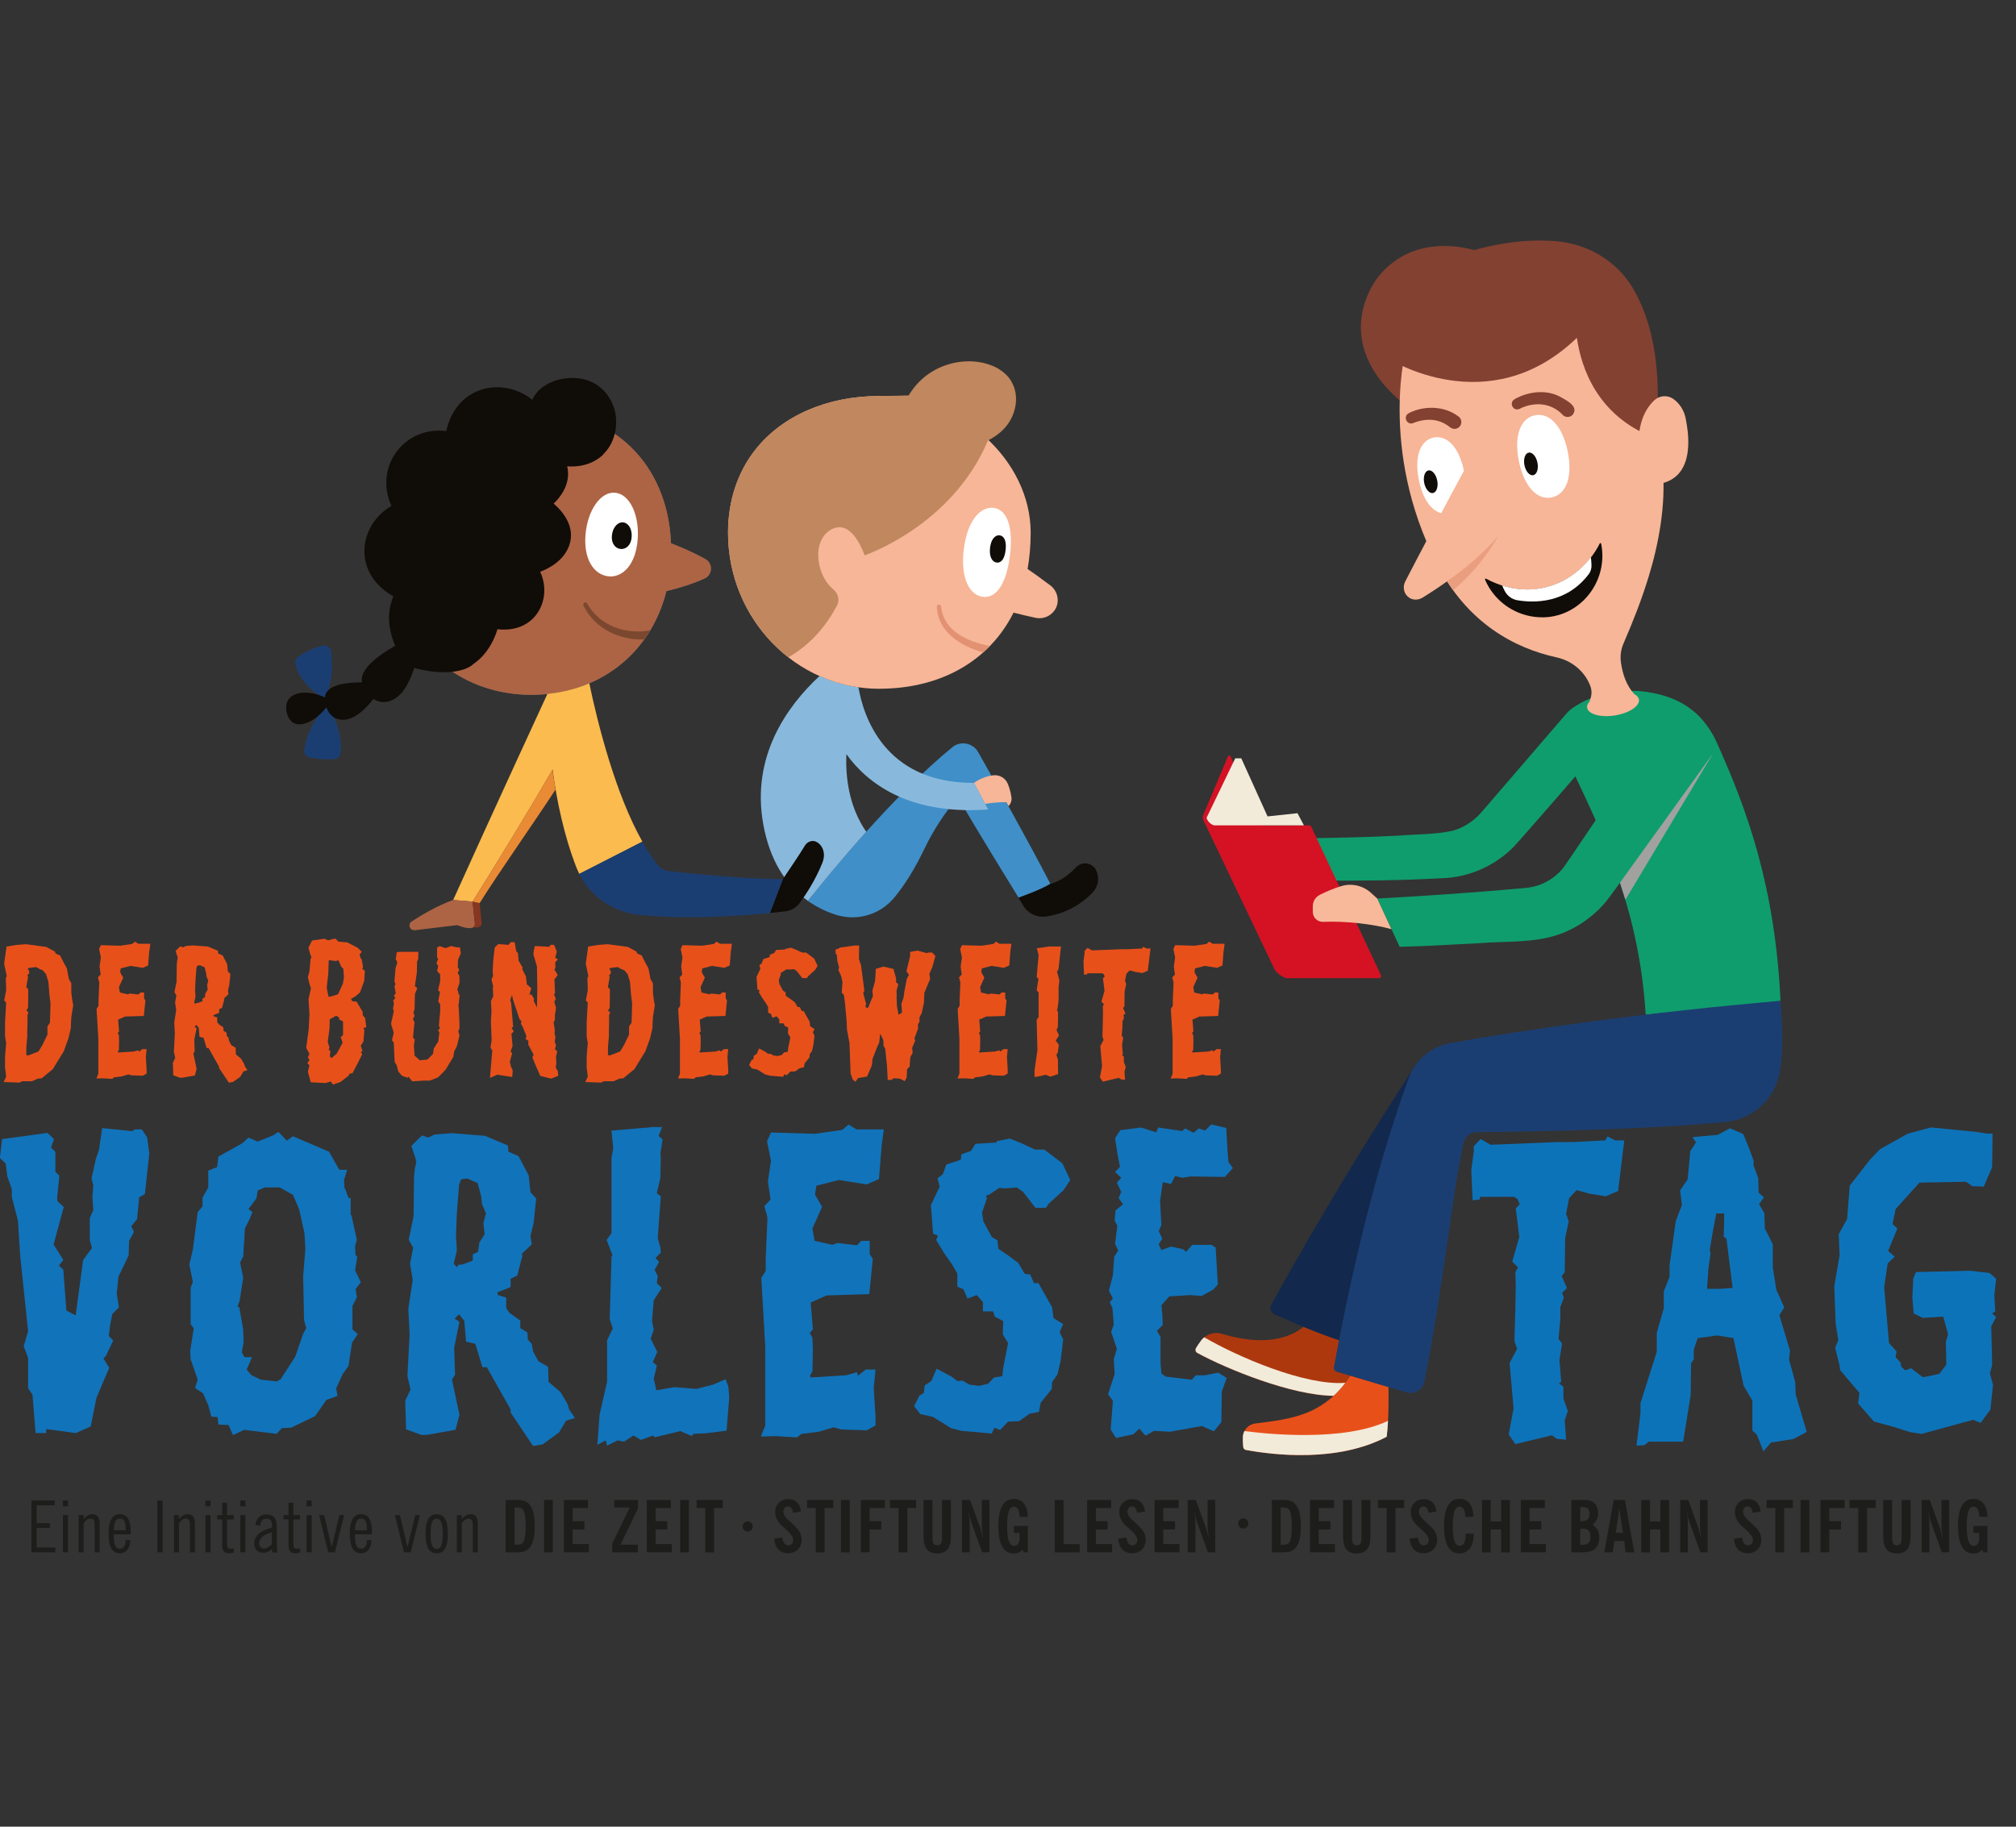 <?xml version="1.0" encoding="UTF-8"?>
<svg xmlns="http://www.w3.org/2000/svg" viewBox="0 0 320 290">
  <rect x="0" y="0" width="320" height="290" fill="#333333" stroke="none"/>
  <defs>
    <style>.cls-1{fill:#f7b697;}.cls-2{fill:#f7b99a;}.cls-3{fill:#f2ebda;}.cls-4{fill:#6a6a6a;}.cls-5{fill:#fbbb4e;}.cls-6{fill:#e98a35;}.cls-7{fill:#ea9e80;}.cls-8{fill:#fff;}.cls-9{fill:#e8501a;}.cls-10{fill:#863621;}.cls-11{fill:#ad6444;}.cls-12{fill:#c1875e;}.cls-13{fill:#d41224;}.cls-14{fill:#ae380e;}.cls-15{fill:#e29273;}.cls-16{fill:#12284d;}.cls-17{fill:#1173ba;}.cls-18{fill:#0f9d6d;}.cls-19{fill:#408fc8;}.cls-20{fill:#0d73b9;}.cls-21{fill:#100c08;}.cls-22{fill:#1d1d1b;}.cls-23{fill:#1b3e72;}.cls-24{fill:#88b9dd;}.cls-25{fill:#834132;}.cls-26{fill:#7b482f;}.cls-27{fill:#a1a1a0;mix-blend-mode:multiply;}.cls-28{isolation:isolate;}</style>
  </defs>
  <g class="cls-28">
    <g id="Ebene_1">
      <g>
        <g>
          <path class="cls-17" d="M23.01,189.57l-.91,.49-.35,3.5-.91,1.12,.42,.91-.77,1.4-.07,2.31-1.61,3.36-.28,2.73,.35,2.17-1.05,1.05-.35,1.75-.21,1.75,.7,.7-1.12,2.38-.42,.49,.91,1.47-2.03,4.76-.91,4.55-2.38,1.05-4.62-.63-.07,.07v.56h-1.68l-.49-6.08-.7-1.05v-4.83l-.7-1.82,.7-2.38-1.26-12.03-.35-5.53-.98-3.78v-1.26l-.7-1.96-.28-2.1-.91-.84,.35-3.01,7.2-.98,1.05,.98-.49,1.33,.7,.7v3.15l.63,.63-.35,3.57,.07,.49,.98,.91-1.61,5.95,1.54,2.45-.7,.91,.7,.63,.49,6.5,1.47,.77,1.19-8.81,1.4-1.89-.35-1.26v-3.5l.56-1.26-.14-2.1,.14-1.82-.28-1.12,.7-3.15,.49-1.4,.49-3.43,4.83,.49,.28-.28h1.19l.84,1.26,.35,2.52-.7,6.5Z"></path>
          <path class="cls-17" d="M56.44,204.67l.21,1.26-.7,1.4v3.71l.84,.77-.91,1.33-.56,3.71-.91,1.26-1.05,2.31,.21,1.19-1.75,.63-1.82,2.59-3.78,1.82-1.47,.07-.84,.91-5.18-.63-1.75,.84-.7-1.61-1.61-.07-.14-1.19-.98-.07-.49-1.82-.84-1.89-1.26-.84,.42-1.33-1.12-3.22-.07-1.33,.56-3.57-.49-.7v-5.73l.35-.98-.56-2.73,.56-2.38,.77-5.95,.77-.91v-1.4l.91-1.61v-2.66l1.4-.56,.21-1.68,3.78-2.1,.98-.91,1.47,.63,2.45-.98,.84-.56,1.33,1.4,.98-.7,5.73,2.45,1.54,2.73,.14,.14h1.19l-.49,1.61,.07,1.33,.14,.14,.49,1.4h.35v2.66l.14,.14,.84,3.85-.28,.98,.07,1.47,.28,.21-.35,2.17,.91,1.89-.84,1.12Zm-8.18,4.9l-.14-6.99,.35-4.27-.14-2.52-.84-3.78-.98-2.31-2.1-1.19h-2.38l-1.12,.49-.21,1.26-1.26,1.68,.63,.49-.42,1.05-.77,1.54-.28,4.48-.49,.91,.49,2.45-.56,3.64-.35,.98h.28l.63,3.57,.07,2.03-.21,1.19-.07,.42,.42,.77h1.19l-.84,1.96,.77,.91,1.47,.7,2.52,.28,.63-.35,2.31-3.57,1.26-3.64,.49-.91-.35-1.26Z"></path>
          <path class="cls-17" d="M89.87,225.51l-1.12,1.89-2.59,1.89-1.54,.28-3.57-5.32v-.49l-3.78-6.71h-.7l-1.12-3.71-1.47-.35-.28-3.29-.84-1.05-.7,.7,.77,.49-.84,4.13,.14,4.27-.49,.77,1.19,5.6-.63,2.38-4.34,.77-.98,.07-2.52-.91-.14-4.55,.84-1.75-.49-2.17,.35-6.57-.21-4.06,.7-4.62-.42-2.59,.49-2.52-.7-1.26,.77-3.78,.07-6.22,.14-1.4,.21-.84-.07-.56-.7-2.1,1.68-1.68,.98,.35,1.05-.49,2.66-.21,5.32,.42,3.64,1.54,.07,.98,1.61,.7,1.61,3.08,.28,2.66,.91,.98-.42,3.99-.49,1.96,.21,1.33-1.54,1.47-.07,.14,.14,.14-.84,3.22-1.05,.49v1.33l-2.1,.84,.07,.42,1.33,.42v1.68l.56,.77,1.68,1.19v1.19l1.12,.7,.07,1.12,.63,.7,.21,1.19,.84,1.54,1.54,.91,.07,2.38,1.89,1.61,1.12,1.89,.28,.91,.91,1.33-1.4,.42Zm-13.36-34.34l-.14-1.26-.56-2.1-1.61-.7-.84,.07-.21,.14-.28,.77-.35,4.48-.14,3.57,.14,2.38-.49,2.1,.49,.56,.28-.42h.56l1.68-.63v-.98l.84-.42,.21-1.47,.84-1.33-.21-1.75,.42-1.54-.63-1.47Z"></path>
          <path class="cls-17" d="M115.61,220.06l.14,1.82-.42,5.25-3.36,.42-1.89,.07-.28,.35-1.82-.77-4.06,.98-.28-.28-1.89,.7-1.19-.7-1.54,.98-.98-.21-1.68,.84-.21-.84-1.33,.7,.35-4.76,1.19-5.25v-6.57l.91-1.89-.49-1.47,.28-9.86,.14-.35-.91-2.38,.77-1.05v-11.96l.28-1.54-.28-2.8,6.57-.56h1.47l-.56,1.4,.63,.56-.35,2.24,.07,.56-.07,3.29-.56,2.45,.63,.49-.49,6.64,.42,1.47,.07,.84-.84,.84,.56,.63-.7,1.26,.49,.98-.14,1.12,.77,.77-1.26,1.96-.28,3.29,.28,1.4-.49,1.4,1.05,2.1-.7,1.61,.63,.56-.49,2.1,.42,1.82,2.87-.49,3.5,.28,2.66-.7,1.96-.84,.42,1.12Z"></path>
          <path class="cls-17" d="M139.94,181.87l-.42,5.32-1.96,.84-4.41-.7-3.57,.91-.21,1.4,1.12,1.96-1.54,3.43,.35,1.96,2.8,.63,.84-.28,3.08,.35,.7-.7h1.33v2.1l.49,.77-.56,5.59-6.78,.21-2.52,1.12,.35,4.27-.49,.56,.42,.77,.07,1.96-.07,3.36-.42,.77,.21,.21,5.6-.35,1.68-.49,.14,.56,1.26-.98h1.54l-.28,2.94,.28,4.48v1.47l-1.4,.77-4.06-.14-1.19-.35-2.31,.7-2.8,.35-.7,.56-3.36-.21-2.38,.07,.7-1.75v-12.52l-.63-10.91,.7-1.12v-1.96l.28-6.5-.49-1.82,.98-1.05-.42-2.87,.49-3.29-.63-3.08,.63-1.4,6.99,.21,4.34-.63,.98-.84,1.26,.77h4.34l-.35,2.59Z"></path>
          <path class="cls-17" d="M168.83,188.94l-2.38,2.17-.42,.63h-1.68l-1.96-2.52-.98-.7-1.82,.14-.98-.07-1.68,1.12-.42,.07,.14,.49-.77,2.24,.21,1.4,1.33,2.45,.91,.56,.14,1.33,1.54,1.05,1.61,1.19,1.05,1.75,.84,.07,.63,1.4h.7l2.17,3.85,.21,1.68,1.54,.98-.56,1.26,.56,1.19-.42,3.43-.49,2.1-.84,1.19-.07,1.12-.77,.98-.98,1.19-.28,1.47-1.47,.28-1.68,1.19-1.75,.07-1.26,1.33-.91-.35-.42,.91-4.76-.42-1.68-.42-2.94-1.82-1.96-.42-.98-1.26,.84-1.68,.7-.42,.14-1.19,1.05-.7,.84-1.96,2.38,1.26,.91,.7,.84-.07,1.05,.63,1.54,.21,1.47-.35,.91-.98,1.33-.21,.14-1.33,.77-3.92-.84-1.4,.07-2.1-1.33-.7-.28-.84h-1.61v-1.47l-.98-1.12-1.47,.56-.63-1.47-.98-.42v-2.1l-.91-1.54-1.19-1.68-1.26-2.1,.28-.7-.77-.28-.35-4.55,1.4-2.94-.35-1.33,.84-.63,.56-1.54,2.31-.77,.07-.84,1.54-.56,.7-1.12,3.36-.21v-.21l2.1-.42,1.89,.77,2.1,.98h1.47l2.87,2.17,1.26,2.66-1.05,1.61Z"></path>
          <path class="cls-17" d="M194.42,186.84l-5.45-.07-1.26,.21-1.19-.28-.63,1.26-1.33-.28-.42,3.01,.21,3.78-.42,.98,.56,1.19-.56,.91,.42,.91,1.54-.56,1.89,.42,.49,.42,.98-1.12h3.01l.7,.42,.35,5.88-.77,.84-1.82,.98-1.82-.14-3.29,.21-1.26,1.4,.14,1.4,.07,1.75-.91,.91,.56,.98v4.13l.14,1.68,.7,.49,4.13,.49,.63-.7h1.4l2.17-.42,1.33,.84-.77,2.17-.07,4.83-1.19,1.47-1.89-.84-5.11,.91-2.52-.14-1.33,.77-.98-1.12-.98,.91-2.73,.56-.84-1.33,.35-4.55-.77-1.05,1.05-3.22-.14-2.38,.49-1.61-.91-2.73,.42-1.12-.21-2.59-.42-.98,.49-.56-.63-1.26,.63-2.45,.21-2.94,.63-.98-.49-1.05,.35-2.87-.42-.84,.14-1.61,1.19-.98-.7-.98,.42-.98-.7-1.47,.7-.77-.98-.91,.77-.84-.42-2.17-.35-2.38,.84-1.26,3.29-.42,2.38,.77,.35-.77,3.78,.56,.49-.42,1.33,.7,.84-.7,.98,.35,.98-.98,2.38,.56,.21,3.71,.14,1.68,.7,.98-1.26,1.4Z"></path>
        </g>
        <g>
          <path class="cls-20" d="M256.84,189.08l-1.96,.84-2.59-.42-2.03-.56-1.19,1.26-.49,2.52,.42,1.19-.56,2.66-.07,5.39-.49,.63,.84,1.89-.77,.77,.28,.77-.56,1.47v1.82l-.28,3.29,.07,.07,.49,.63-.42,2.59,.28,3.5-.35,.21,.7,.56v1.89l.7,1.96-.49,1.47,.21,3.08-1.47-.14-.77-.56-5.81,1.4-1.05-1.54,.77-4.13-.63-7.2,1.19-2.24-.42-1.26,.14-4.97,.07-3.85-.07-2.1,.42-.77-.91-.91,1.12-3.92-.56-4.55,.63-.63-.35-.84-.56-.35h-5.38l-.07,.42-1.12,.14-.21-4.83,.42-3.08-.07-.63,1.12-1.19,1.61,.91,10.28-.42h2.59l5.32-.28,.35-.63,1.19,.63h1.47l-.98,8.04Z"></path>
          <path class="cls-20" d="M284.67,228.45l-3.57,.56-1.19,1.4-1.05-2.66-.7-.63v-4.76l-1.4-2.38-1.61-7.55-2.59-.42-3.08,.42-.63,1.82v1.54l-.42,.63-.07,5.04-1.19,7.41h-5.45l-.7,.56-1.26,.07,.63-5.11v-1.61l2.59-8.18v-3.01l1.12-3.92v-2.66l.91-2.31v-1.82l.98-6.99,.98-2.59-.28-2.31,1.19-1.75,.42-4.48,.91-1.4-.56-.84,3.99-.35,1.96-1.05,2.1,.91,.98,2.38,.7,1.96-.07,.56,.77,2.1,.07,2.31,.84,.77-.77,1.05,.84,1.47,.07,2.38,1.26,2.52v3.64l.56,3.57,1.26,2.8-.77,1.26,1.68,5.59-.14,1.47,.98,3.57,.07,1.96,1.75,5.94-2.1,1.12Zm-10.63-31.82l-.42-.28,.07-3.71h-1.26l-.49,2.52-.56,3.29,.14,.49-.35,2.52-.21,3.15h2.17l1.89-.14-.98-7.83Z"></path>
          <path class="cls-20" d="M316.21,185.3l-1.33,3.08-1.82-.07-.98-.7-7.41,.14-3.78,4.2-.49,2.38,.77,.7-1.47,3.57,1.05,.91-1.12,1.05-.56,3.78,.77,8.88,1.19,1.33-.14,.91,.77,.84,.14,.7,.63,.56,.91-.35,1.82,1.4h.28l2.38-.49,1.12-1.47-.07-3.64,.35-1.19-.77-2.8-3.22,.21-1.47-.7-.21-2.52,.14-3.01,.42-1.05,8.6-.21,3.08,.35,1.05,.91-.28,2.66,.14,2.52-.49,.35,.63,.56-.77,1.47,.14,6.16-.35,1.33,.49,1.82-.42,3.92-1.54,2.1-1.19-.49-8.18,2.24-1.82-.28-2.66-.84-3.08-.84-2.52-2.87,.21-1.68-3.08-3.64-.07-.7-.7-2.8,.49-1.26-.42-2.66-.21-5.88,.84-4.9-.14-3.36,1.33-2.38,.42-5.32,3.22-4.13,1.61-1.68,4.41-2.45,3.64-.98,7.13,.7,1.82,.28h.84l-.07,5.32Z"></path>
        </g>
        <g>
          <path class="cls-22" d="M4.98,238.21h3.7v.76h-2.86v2.84h2.1v.75h-2.1v3.12h2.96v.76h-3.8v-8.23Z"></path>
          <path class="cls-22" d="M9.99,238.21h.8v.93h-.8v-.93Zm0,2.32h.8v5.91h-.8v-5.91Z"></path>
          <path class="cls-22" d="M12.49,240.54h.79v.61c.46-.51,.88-.76,1.4-.76,.78,0,1.14,.5,1.14,1.53v4.53h-.79v-4.27c0-.77-.14-1.09-.66-1.09-.39,0-.79,.26-1.09,.77v4.59h-.79v-5.91Z"></path>
          <path class="cls-22" d="M20.7,244.51c-.07,1.34-.71,2.08-1.66,2.08-1.24,0-1.8-1.01-1.8-3.1s.56-3.1,1.8-3.1c1.13,0,1.71,.91,1.71,2.73,0,.15,0,.31-.01,.47h-2.7c.01,1.56,.26,2.29,1,2.29,.56,0,.88-.47,.91-1.38h.75Zm-.76-1.57v-.23c0-1.1-.24-1.63-.91-1.63s-.93,.6-.98,1.86h1.89Z"></path>
          <path class="cls-22" d="M24.97,238.21h.84v8.23h-.84v-8.23Z"></path>
          <path class="cls-22" d="M27.61,240.54h.79v.61c.46-.51,.88-.76,1.4-.76,.78,0,1.14,.5,1.14,1.53v4.53h-.79v-4.27c0-.77-.14-1.09-.66-1.09-.39,0-.79,.26-1.09,.77v4.59h-.79v-5.91Z"></path>
          <path class="cls-22" d="M32.61,238.21h.8v.93h-.8v-.93Zm0,2.32h.8v5.91h-.8v-5.91Z"></path>
          <path class="cls-22" d="M34.48,241.22v-.68h.79v-1.97h.77v1.97h1.06v.68h-1.06v3.79c0,.6,.08,.88,.54,.88,.11,0,.29-.03,.52-.08v.66c-.35,.09-.6,.12-.77,.12-.71,0-1.06-.39-1.06-1.15v-4.23h-.79Z"></path>
          <path class="cls-22" d="M38.15,238.21h.8v.93h-.8v-.93Zm0,2.32h.8v5.91h-.8v-5.91Z"></path>
          <path class="cls-22" d="M41.78,246.51c-.9,0-1.43-.58-1.43-1.49,0-1.14,.94-2.03,2.79-2.49,.01-.14,.02-.26,.02-.38,0-.73-.26-1.05-.91-1.05-.56,0-.82,.34-.96,1.12l-.76-.12c.18-1.09,.79-1.67,1.71-1.67,1.23,0,1.7,.63,1.7,1.97v2.7c0,.48,.03,.92,.1,1.37h-.81l-.09-.54c-.4,.4-.87,.59-1.36,.59Zm-.65-1.48c0,.46,.33,.8,.79,.8,.35,0,.79-.22,1.22-.64v-1.91c-1.31,.3-2,.96-2,1.75Z"></path>
          <path class="cls-22" d="M45.01,241.22v-.68h.79v-1.97h.77v1.97h1.06v.68h-1.06v3.79c0,.6,.08,.88,.54,.88,.11,0,.29-.03,.52-.08v.66c-.35,.09-.6,.12-.77,.12-.71,0-1.06-.39-1.06-1.15v-4.23h-.79Z"></path>
          <path class="cls-22" d="M48.67,238.21h.8v.93h-.8v-.93Zm0,2.32h.8v5.91h-.8v-5.91Z"></path>
          <path class="cls-22" d="M50.65,240.54h.8l1.2,5.07,1.23-5.07h.74l-1.46,5.91h-1.06l-1.45-5.91Z"></path>
          <path class="cls-22" d="M58.99,244.51c-.07,1.34-.71,2.08-1.66,2.08-1.24,0-1.8-1.01-1.8-3.1s.56-3.1,1.8-3.1c1.13,0,1.71,.91,1.71,2.73,0,.15,0,.31-.01,.47h-2.7c.01,1.56,.26,2.29,1,2.29,.56,0,.88-.47,.91-1.38h.75Zm-.76-1.57v-.23c0-1.1-.24-1.63-.91-1.63s-.93,.6-.98,1.86h1.89Z"></path>
          <path class="cls-22" d="M62.68,240.54h.8l1.2,5.07,1.23-5.07h.74l-1.46,5.91h-1.06l-1.45-5.91Z"></path>
          <path class="cls-22" d="M69.34,240.4c1.18,0,1.75,1.03,1.75,3.1s-.57,3.1-1.75,3.1c-1.24,0-1.8-1.01-1.8-3.1s.56-3.1,1.8-3.1Zm-.01,5.49c.68,0,.95-.77,.95-2.39s-.26-2.4-.95-2.4c-.74,0-.98,.76-.98,2.4s.24,2.39,.98,2.39Z"></path>
          <path class="cls-22" d="M72.51,240.54h.79v.61c.46-.51,.88-.76,1.4-.76,.78,0,1.14,.5,1.14,1.53v4.53h-.79v-4.27c0-.77-.14-1.09-.66-1.09-.39,0-.79,.26-1.09,.77v4.59h-.79v-5.91Z"></path>
          <path class="cls-22" d="M80.27,238.12h1.72c.97,0,1.61,.15,2.11,.8,.58,.74,.77,1.83,.77,3.36s-.19,2.63-.77,3.37c-.5,.65-1.14,.8-2.11,.8h-1.72v-8.33Zm1.74,7.11c.49,0,.8-.06,.99-.32,.32-.44,.44-1.31,.44-2.63s-.12-2.19-.44-2.63c-.19-.26-.5-.32-.99-.32h-.34v5.9h.34Z"></path>
          <path class="cls-22" d="M86.36,238.12h1.39v8.33h-1.39v-8.33Z"></path>
          <path class="cls-22" d="M89.51,238.12h3.82v1.3h-2.43v2.08h1.86v1.31h-1.86v2.32h2.57v1.31h-3.96v-8.33Z"></path>
          <path class="cls-22" d="M97.17,245.08l2.78-5.75h-2.45v-1.21h3.76v1.38l-2.77,5.72h2.75v1.23h-4.07v-1.37Z"></path>
          <path class="cls-22" d="M102.67,238.12h3.82v1.3h-2.43v2.08h1.86v1.31h-1.86v2.32h2.57v1.31h-3.96v-8.33Z"></path>
          <path class="cls-22" d="M107.97,238.12h1.39v8.33h-1.39v-8.33Z"></path>
          <path class="cls-22" d="M111.95,239.39h-1.38v-1.26h4.16v1.26h-1.38v7.06h-1.4v-7.06Z"></path>
          <path class="cls-22" d="M119.49,242.34c0,.45-.36,.81-.81,.81s-.81-.36-.81-.81,.36-.81,.81-.81,.81,.36,.81,.81Z"></path>
          <path class="cls-22" d="M124.17,244.08c.14,.84,.43,1.26,.93,1.26s.81-.33,.81-.83c0-.75-.74-1.32-1.83-2.31-.66-.6-1.03-1.38-1.03-2.16,0-1.22,.89-2.04,2.07-2.04s1.86,.69,2.02,1.97l-1.26,.19c-.09-.66-.38-1.01-.8-1.01s-.73,.33-.73,.83c0,.59,.41,.99,.99,1.53,1.07,.99,1.9,1.63,1.9,2.94,0,1.22-.85,2.14-2.14,2.14s-2.07-.83-2.23-2.31l1.3-.19Z"></path>
          <path class="cls-22" d="M129.48,239.39h-1.38v-1.26h4.16v1.26h-1.38v7.06h-1.4v-7.06Z"></path>
          <path class="cls-22" d="M133.49,238.12h1.39v8.33h-1.39v-8.33Z"></path>
          <path class="cls-22" d="M136.64,238.12h3.82v1.3h-2.43v2.08h1.86v1.31h-1.86v3.63h-1.39v-8.33Z"></path>
          <path class="cls-22" d="M142.63,239.39h-1.38v-1.26h4.16v1.26h-1.38v7.06h-1.4v-7.06Z"></path>
          <path class="cls-22" d="M148.77,246.62c-1.54,0-2.18-.89-2.18-2.77v-5.73h1.42v5.98c0,.84,.16,1.23,.74,1.23,.62,0,.77-.42,.77-1.31v-5.9h1.42v5.73c0,1.88-.65,2.77-2.19,2.77Z"></path>
          <path class="cls-22" d="M152.69,238.12h1.28l1.62,4.44c.1,.3,.24,.79,.38,1.5h.05c-.12-.73-.18-1.3-.18-1.69v-4.26h1.22v8.33h-1.16l-1.73-4.79c-.18-.49-.31-.98-.38-1.47h-.05c.13,.61,.18,1.23,.18,1.88v4.39h-1.22v-8.33Z"></path>
          <path class="cls-22" d="M162.3,245.99c-.32,.43-.76,.64-1.38,.64-1.59,0-2.45-1.47-2.45-4.34s.85-4.33,2.45-4.33c1.33,0,2.21,1.03,2.21,2.78v.07h-1.29c-.02-1.08-.33-1.62-.92-1.62-.74,0-1.06,1.01-1.06,3.1s.33,3.13,1.14,3.13c.49,0,.84-.46,.84-1.25v-.81h-.92v-1.12h2.23v4.2h-.66l-.19-.46Z"></path>
          <path class="cls-22" d="M167.42,238.12h1.39v7.02h2.57v1.31h-3.96v-8.33Z"></path>
          <path class="cls-22" d="M172.56,238.12h3.82v1.3h-2.43v2.08h1.86v1.31h-1.86v2.32h2.57v1.31h-3.96v-8.33Z"></path>
          <path class="cls-22" d="M178.78,244.08c.14,.84,.43,1.26,.93,1.26s.81-.33,.81-.83c0-.75-.74-1.32-1.83-2.31-.66-.6-1.03-1.38-1.03-2.16,0-1.22,.89-2.04,2.07-2.04s1.86,.69,2.02,1.97l-1.26,.19c-.09-.66-.38-1.01-.8-1.01s-.73,.33-.73,.83c0,.59,.41,.99,.99,1.53,1.07,.99,1.9,1.63,1.9,2.94,0,1.22-.85,2.14-2.14,2.14s-2.07-.83-2.23-2.31l1.3-.19Z"></path>
          <path class="cls-22" d="M183.26,238.12h3.82v1.3h-2.43v2.08h1.86v1.31h-1.86v2.32h2.57v1.31h-3.96v-8.33Z"></path>
          <path class="cls-22" d="M188.52,238.12h1.28l1.62,4.44c.1,.3,.24,.79,.38,1.5h.05c-.12-.73-.18-1.3-.18-1.69v-4.26h1.22v8.33h-1.16l-1.73-4.79c-.18-.49-.31-.98-.38-1.47h-.05c.13,.61,.18,1.23,.18,1.88v4.39h-1.22v-8.33Z"></path>
          <path class="cls-22" d="M198.16,241.85c0,.45-.36,.81-.81,.81s-.81-.36-.81-.81,.36-.81,.81-.81,.81,.36,.81,.81Z"></path>
          <path class="cls-22" d="M201.88,238.12h1.72c.97,0,1.61,.15,2.11,.8,.58,.74,.77,1.83,.77,3.36s-.19,2.63-.77,3.37c-.5,.65-1.14,.8-2.11,.8h-1.72v-8.33Zm1.74,7.11c.49,0,.8-.06,.99-.32,.32-.44,.44-1.31,.44-2.63s-.12-2.19-.44-2.63c-.19-.26-.5-.32-.99-.32h-.34v5.9h.34Z"></path>
          <path class="cls-22" d="M207.93,238.12h3.82v1.3h-2.43v2.08h1.86v1.31h-1.86v2.32h2.57v1.31h-3.96v-8.33Z"></path>
          <path class="cls-22" d="M215.36,246.62c-1.54,0-2.18-.89-2.18-2.77v-5.73h1.42v5.98c0,.84,.16,1.23,.74,1.23,.62,0,.77-.42,.77-1.31v-5.9h1.42v5.73c0,1.88-.65,2.77-2.19,2.77Z"></path>
          <path class="cls-22" d="M220.11,239.39h-1.38v-1.26h4.16v1.26h-1.38v7.06h-1.4v-7.06Z"></path>
          <path class="cls-22" d="M225.04,244.08c.14,.84,.43,1.26,.93,1.26s.81-.33,.81-.83c0-.75-.74-1.32-1.83-2.31-.66-.6-1.03-1.38-1.03-2.16,0-1.22,.89-2.04,2.07-2.04s1.86,.69,2.02,1.97l-1.26,.19c-.09-.66-.38-1.01-.8-1.01s-.73,.33-.73,.83c0,.59,.41,.99,.99,1.53,1.07,.99,1.9,1.63,1.9,2.94,0,1.22-.85,2.14-2.14,2.14s-2.07-.83-2.23-2.31l1.3-.19Z"></path>
          <path class="cls-22" d="M231.66,239.19c-.74,0-1.06,1.01-1.06,3.1s.32,3.11,1.08,3.11c.65,0,.96-.59,.96-1.8v-.13h1.28v.11c0,1.94-.9,3.04-2.26,3.04-1.59,0-2.45-1.47-2.45-4.34s.85-4.33,2.45-4.33c1.37,0,2.2,1.01,2.21,2.85h-1.29c-.01-1.08-.34-1.62-.92-1.62Z"></path>
          <path class="cls-22" d="M235.23,238.12h1.4v3.41h1.64v-3.41h1.39v8.33h-1.39v-3.64h-1.64v3.64h-1.4v-8.33Z"></path>
          <path class="cls-22" d="M241.4,238.12h3.82v1.3h-2.43v2.08h1.86v1.31h-1.86v2.32h2.57v1.31h-3.96v-8.33Z"></path>
          <path class="cls-22" d="M249.43,238.12h1.55c.84,0,1.47,.01,1.97,.39,.43,.32,.72,.96,.72,1.74s-.3,1.4-.9,1.81c.74,.47,1.09,1.12,1.09,2.02,0,.6-.16,1.13-.46,1.55-.47,.66-1.26,.82-2.57,.82h-1.4v-8.33Zm1.58,3.38c.91,0,1.3-.34,1.3-1.17,0-.77-.35-1.09-1.17-1.09-.1,0-.2,0-.31,.01v2.26h.18Zm.12,3.76c.93,0,1.32-.35,1.32-1.29s-.38-1.28-1.25-1.28c-.11,0-.24,.01-.38,.02v2.53c.11,.01,.22,.01,.31,.01Z"></path>
          <path class="cls-22" d="M256.16,238.12h1.76l1.49,8.33h-1.37l-.24-1.8h-1.55l-.27,1.8h-1.34l1.51-8.33Zm1.45,5.23l-.58-3.87-.55,3.87h1.13Z"></path>
          <path class="cls-22" d="M260.51,238.12h1.4v3.41h1.64v-3.41h1.39v8.33h-1.39v-3.64h-1.64v3.64h-1.4v-8.33Z"></path>
          <path class="cls-22" d="M266.69,238.12h1.28l1.62,4.44c.1,.3,.24,.79,.38,1.5h.05c-.12-.73-.18-1.3-.18-1.69v-4.26h1.22v8.33h-1.16l-1.73-4.79c-.18-.49-.31-.98-.38-1.47h-.05c.13,.61,.18,1.23,.18,1.88v4.39h-1.22v-8.33Z"></path>
          <path class="cls-22" d="M276.5,244.08c.14,.84,.43,1.26,.93,1.26s.81-.33,.81-.83c0-.75-.74-1.32-1.83-2.31-.66-.6-1.03-1.38-1.03-2.16,0-1.22,.89-2.04,2.07-2.04s1.86,.69,2.02,1.97l-1.26,.19c-.09-.66-.38-1.01-.8-1.01s-.73,.33-.73,.83c0,.59,.41,.99,.99,1.53,1.07,.99,1.9,1.63,1.9,2.94,0,1.22-.85,2.14-2.14,2.14s-2.07-.83-2.23-2.31l1.3-.19Z"></path>
          <path class="cls-22" d="M281.8,239.39h-1.38v-1.26h4.16v1.26h-1.38v7.06h-1.4v-7.06Z"></path>
          <path class="cls-22" d="M285.81,238.12h1.39v8.33h-1.39v-8.33Z"></path>
          <path class="cls-22" d="M288.97,238.12h3.82v1.3h-2.43v2.08h1.86v1.31h-1.86v3.63h-1.39v-8.33Z"></path>
          <path class="cls-22" d="M294.96,239.39h-1.38v-1.26h4.16v1.26h-1.38v7.06h-1.4v-7.06Z"></path>
          <path class="cls-22" d="M301.1,246.62c-1.54,0-2.18-.89-2.18-2.77v-5.73h1.42v5.98c0,.84,.16,1.23,.74,1.23,.62,0,.77-.42,.77-1.31v-5.9h1.42v5.73c0,1.88-.65,2.77-2.19,2.77Z"></path>
          <path class="cls-22" d="M305.02,238.12h1.28l1.62,4.44c.1,.3,.24,.79,.38,1.5h.05c-.12-.73-.18-1.3-.18-1.69v-4.26h1.22v8.33h-1.16l-1.73-4.79c-.18-.49-.31-.98-.38-1.47h-.05c.13,.61,.18,1.23,.18,1.88v4.39h-1.22v-8.33Z"></path>
          <path class="cls-22" d="M314.62,245.99c-.32,.43-.76,.64-1.38,.64-1.59,0-2.45-1.47-2.45-4.34s.85-4.33,2.45-4.33c1.33,0,2.21,1.03,2.21,2.78v.07h-1.29c-.02-1.08-.33-1.62-.92-1.62-.74,0-1.06,1.01-1.06,3.1s.33,3.13,1.14,3.13c.49,0,.84-.46,.84-1.25v-.81h-.92v-1.12h2.23v4.2h-.66l-.19-.46Z"></path>
        </g>
        <g>
          <path class="cls-9" d="M11.27,163.1l-.4,1.72-.74,2.06-1.75,2.85-1.78,1.47-.58,.03-.95,.43h-1.57l-.4,.21-2.52-.09,.4-.86-.18-1.44v-1.75l.18-2.18-.18-.98v-2.27l.18-3.13-.31-.34,.31-1.63-.06-1.93,.15-.31-.4-1.9v-.18l.37-2.61,1.5-.25,1.6-.12,3.19,.43,1.38,.74,.12,.31,.71,.31,.61,1.2,.46,.83,.31,1.66,.4,.74v1.5l.12,.95,.18,1.04-.28,1.72-.06,.77-.03,1.01Zm-3.41-5l-.18-2.24-.37-1.2-.55-.64-.43-.15-.58-.34-1.23,.15-.12,.18,.21,.24,.03,.43-.28,.28,.09,.31-.28,1.6,.31,.31v1.47l-.03,1.5-.25,.43,.31,.28-.06,.25-.09,.15v1.23l-.03,1.41v.8l-.15,1.72v1.23l.31,.06,1.63-.64,.64-1.07,.77-1.6v-1.29l.4-.61,.09-3.01-.15-1.23Z"></path>
          <path class="cls-9" d="M23.69,150.95l-.18,2.33-.86,.37-1.93-.31-1.56,.4-.09,.61,.49,.86-.68,1.5,.15,.86,1.23,.28,.37-.12,1.35,.15,.31-.31h.58v.92l.21,.34-.25,2.46-2.98,.09-1.1,.49,.15,1.87-.21,.25,.18,.34,.03,.86-.03,1.47-.18,.34,.09,.09,2.46-.15,.74-.21,.06,.25,.55-.43h.68l-.12,1.29,.12,1.96v.64l-.61,.34-1.78-.06-.52-.15-1.01,.31-1.23,.15-.31,.25-1.47-.09-1.04,.03,.31-.77v-5.49l-.28-4.79,.31-.49v-.86l.12-2.85-.21-.8,.43-.46-.18-1.26,.21-1.44-.28-1.35,.28-.61,3.07,.09,1.9-.28,.43-.37,.55,.34h1.9l-.15,1.14Z"></path>
          <path class="cls-9" d="M38.64,170.1l-.49,.83-1.14,.83-.68,.12-1.56-2.33v-.21l-1.66-2.95h-.31l-.49-1.63-.64-.15-.12-1.44-.37-.46-.31,.31,.34,.21-.37,1.81,.06,1.87-.21,.34,.52,2.45-.28,1.04-1.9,.34-.43,.03-1.1-.4-.06-1.99,.37-.77-.21-.95,.15-2.88-.09-1.78,.31-2.03-.18-1.14,.21-1.11-.31-.55,.34-1.66,.03-2.73,.06-.61,.09-.37-.03-.24-.31-.92,.74-.74,.43,.15,.46-.21,1.17-.09,2.33,.18,1.6,.68,.03,.43,.71,.31,.71,1.35,.12,1.17,.4,.43-.18,1.75-.21,.86,.09,.58-.68,.64-.03,.06,.06,.06-.37,1.41-.46,.21v.58l-.92,.37,.03,.18,.58,.18v.74l.25,.34,.74,.52v.52l.49,.31,.03,.49,.28,.31,.09,.52,.37,.67,.68,.4,.03,1.04,.83,.71,.49,.83,.12,.4,.4,.58-.61,.18Zm-5.86-15.07l-.06-.55-.25-.92-.71-.31-.37,.03-.09,.06-.12,.34-.15,1.96-.06,1.56,.06,1.04-.21,.92,.21,.25,.12-.18h.25l.74-.28v-.43l.37-.18,.09-.64,.37-.58-.09-.77,.18-.67-.28-.64Z"></path>
          <path class="cls-9" d="M57.69,163.19l.15,.37-.15,1.78-.43,.67,.28,.83-.28,.21,.25,.28-.8,1.6-.77,1.47h-.37l-.34,.46-1.2,.92-1.2,.4-.31-.49-.83,.25-2.36-.12-.46-1.69,.25-.98-.34-.4,.34-.43-.25-.49,.25-.52-.52-.95,.4-2.95,.12-2.42-.15-2.36,.34-1.53,.06-.15-.25-.77-.25-1.04,.25-.92,.18-2.03,.15-.18-.21-.52-.28-1.04,.58-1.14,1.96-.28,.58,.25,.95-.25h.25l.43,.46,1.41,.12,1.66,.86,.64,.64-.34,.43,.18,.64h.12l.25,1.32-.12,.31,.4,.31-.09,1.57-.68,1.87-.71,.61-.71,.4,.18,.37,.71,.09,.95,1.6,.03,.58,.37,.4,.18,1.47-.49,.12Zm-3.1-8.04l-.09-1.35-.34-.34-.43-1.01-.46,.12-1.07-.15-.03,.31-.06,1.81-.25,2.27,.28,1.41h.31l1.2-.37,.77-1.66,.18-1.04Zm-.15,7l-.61-.31v-.31l-.49-.28-1.01,.58v.55l-.03,.92-.28,2.12,.28,.86-.12,.37,.28,.25-.12,.74,.18,.28h.18l.74-.64,.95-1.75-.31-.89,.37-.31v-2.18Z"></path>
          <path class="cls-9" d="M72.72,152.27l-.06,1.29,.25,.4-.28,.46,.28,.49,.03,1.1-.37,1.14,.12,.12,.12,.64h.15l-.12,1.26-.09,.61,.06,.09,.12,2.55v.86l-.18,.43,.18,.68-.4,1.66-.43,.86-.15,.89-1.23,2.03-1.17,1.2-1.32,.52h-1.04l-1.75,.12-.61-.74-.15,.18-.89-.34-.58-.68-.25-1.01-.31-.46-.15-3.1-.28-.37,.28-1.2-.43-1.41,.43-1.99-.12-.46,.15-.74-.12-.52,.34-.37-.21-.4,.28-.37-.21-1.11,.18-.34-.18-.4,.18-2.18,.28-.83-.28-.64,.09-.28,.09-.74,.49-.06h2.95l-.03,1.14-.18,.43-.03,1.69-.31,2.18,.37,.34-.37,.92-.06,2.45-.18,.46,.18,.55-.25,.52,.25,.52-.12,1.07-.12,1.35,.28,.31-.15,.92,.12,1.63,.83,.74,1.2-.12,.89-.89,.12-.86,.71-1.1,.18-1.47-.21-.31,.31-.37-.18-.37,.21-2.3v-1.1l-.31-.46,.28-1.5-.31-.28,.34-1.44v-1.07l-.49-.55,.18-.77-.28-.46,.28-.68-.18-.18v-1.63l.4-.21,.95,.31,.89-.34,.8,.21h.58l.15,.95-.4,.92Z"></path>
          <path class="cls-9" d="M88.25,167.83l.06,.8-.09,.89,.31,.49,.09,.77-1.11,.46-1.75-.43-.86-1.96-.4-1.01,.21-.37-.86-1.66,.03-.58-.46-.28,.15-.46-.61-1.5-.28-.46,.09-.4-.31-.34-1.04-3.13-.15-.71v.03l-.28,.77,.15,.55,.31,3.71-.24,.18,.34,.55-.37,.37,.18,1.93-.31,.92,.25,.25-.37,1.35,.18,.77,.28,.64-.09,1.01-2.18-.34-.09-.06-1.26,.55,.37-4.36-.28-.46,.18-1.2-.12-2.95,.09-1.63-.03-.71-.06-.86,.37-.8-.06-1.38,.06-.15-.28-1.14,.25-.52-.06-.89,.09-1.44,.09-1.01,.15-1.2,.55-.55,1.63,.12,.37-.43h.61l.25,1.44,.28,.31,.09,1.17,.68,1.2-.12,.12,.61,1.2,.15,1.26,.71,.61-.31,1.01h.34l.4,.68-.06,.31,.52,1.07,.06-3.01-.06-3.53-.55-1.84v-.37l.21-1.01,2.3,.12,.21-.31h.55l.43,1.07-.25,.95,.43,.31-.43,.43,.03,.83-.15,.34,.52,.86-.52,.71,.09,2.12-.15,.28,.28,.68-.25,.46,.28,.95-.18,1.17v.77l-.21,.37,.21,1.29-.06,.34,.03,.28,.12,.4-.12,.8,.21,.52-.18,.64,.37,.31-.21,.95Z"></path>
          <path class="cls-9" d="M103.59,163.1l-.4,1.72-.74,2.06-1.75,2.85-1.78,1.47-.58,.03-.95,.43h-1.57l-.4,.21-2.52-.09,.4-.86-.18-1.44v-1.75l.18-2.18-.18-.98v-2.27l.18-3.13-.31-.34,.31-1.63-.06-1.93,.15-.31-.4-1.9v-.18l.37-2.61,1.5-.25,1.6-.12,3.19,.43,1.38,.74,.12,.31,.71,.31,.61,1.2,.46,.83,.31,1.66,.4,.74v1.5l.12,.95,.18,1.04-.28,1.72-.06,.77-.03,1.01Zm-3.41-5l-.18-2.24-.37-1.2-.55-.64-.43-.15-.58-.34-1.23,.15-.12,.18,.21,.24,.03,.43-.28,.28,.09,.31-.28,1.6,.31,.31v1.47l-.03,1.5-.25,.43,.31,.28-.06,.25-.09,.15v1.23l-.03,1.41v.8l-.15,1.72v1.23l.31,.06,1.63-.64,.64-1.07,.77-1.6v-1.29l.4-.61,.09-3.01-.15-1.23Z"></path>
          <path class="cls-9" d="M116.01,150.95l-.18,2.33-.86,.37-1.93-.31-1.56,.4-.09,.61,.49,.86-.68,1.5,.15,.86,1.23,.28,.37-.12,1.35,.15,.31-.31h.58v.92l.21,.34-.25,2.46-2.98,.09-1.1,.49,.15,1.87-.21,.25,.18,.34,.03,.86-.03,1.47-.18,.34,.09,.09,2.46-.15,.74-.21,.06,.25,.55-.43h.68l-.12,1.29,.12,1.96v.64l-.61,.34-1.78-.06-.52-.15-1.01,.31-1.23,.15-.31,.25-1.47-.09-1.04,.03,.31-.77v-5.49l-.28-4.79,.31-.49v-.86l.12-2.85-.21-.8,.43-.46-.18-1.26,.21-1.44-.28-1.35,.28-.61,3.07,.09,1.9-.28,.43-.37,.55,.34h1.9l-.15,1.14Z"></path>
          <path class="cls-9" d="M129.3,154.05l-1.04,.95-.18,.28h-.74l-.86-1.11-.43-.31-.8,.06-.43-.03-.74,.49-.18,.03,.06,.21-.34,.98,.09,.61,.58,1.07,.4,.25,.06,.58,.68,.46,.71,.52,.46,.77,.37,.03,.28,.61h.31l.95,1.69,.09,.74,.68,.43-.25,.55,.25,.52-.18,1.5-.21,.92-.37,.52-.03,.49-.34,.43-.43,.52-.12,.64-.64,.12-.74,.52-.77,.03-.55,.58-.4-.15-.18,.4-2.09-.18-.74-.18-1.29-.8-.86-.18-.43-.55,.37-.74,.31-.18,.06-.52,.46-.31,.37-.86,1.04,.55,.4,.31,.37-.03,.46,.28,.68,.09,.64-.15,.4-.43,.58-.09,.06-.58,.34-1.72-.37-.61,.03-.92-.58-.31-.12-.37h-.71v-.64l-.43-.49-.64,.25-.28-.64-.43-.18v-.92l-.4-.67-.52-.74-.55-.92,.12-.31-.34-.12-.15-1.99,.61-1.29-.15-.58,.37-.28,.25-.68,1.01-.34,.03-.37,.68-.25,.31-.49,1.47-.09v-.09l.92-.18,.83,.34,.92,.43h.64l1.26,.95,.55,1.17-.46,.71Z"></path>
          <path class="cls-9" d="M147.95,153.62l-.43,.98,.12,.8-.92,2.24-.06,1.53-.34,1.63-.37,.71v.71l-.25,.4,.03,.68-.58,1.53,.12,.37-.49,1.17,.09,.77-.37,.67-.12,1.53-.4,.4-.06,1.32-.31,.58-.77-.4-.98-.06-.37,.25-.58,.03-.12-2.3-.28-2.67-.25-.43-.06-.98-.49-.98-.15,1.38-.4,.92-.67,1.72-.09,.98-.77,1.81-1.44,.25-.4,.58-.43-.34-.34-.95-.18-4.85-.4-2.15-.06-1.38-.25-2.82-.18-1.29-.34-.37,.12-1.69-.21-.92-.43-.98,.09-.46-.28-1.04-.06-.92-.18-.12-.06-.68,.86-.37,2.27-.31h.64l-.03,2.15,.34,1.04,.52,3.99-.18,.37,.34,1.32,.12,.37-.12,.52,.4,.21,.55-1.35,.25-.58-.09-.86,.43-1.53,.12-1.93,1.2-.37,1.6,.37,.4,1.44,.03,.71,.34,.28-.28,1.01,.03,.98h-.03l.06,1.47,.25,1.38,.55-.31-.09-1.44,.34-.95,.12-.92,.4-2.09,.34-.61-.4-.58,.58-2.39v-.68l1.17-.21,1.47,.4,.25-.09h.61l.52,.55-.52,1.87Z"></path>
          <path class="cls-9" d="M160.38,150.95l-.18,2.33-.86,.37-1.93-.31-1.56,.4-.09,.61,.49,.86-.68,1.5,.15,.86,1.23,.28,.37-.12,1.35,.15,.31-.31h.58v.92l.21,.34-.25,2.46-2.98,.09-1.1,.49,.15,1.87-.21,.25,.18,.34,.03,.86-.03,1.47-.18,.34,.09,.09,2.45-.15,.74-.21,.06,.25,.55-.43h.68l-.12,1.29,.12,1.96v.64l-.61,.34-1.78-.06-.52-.15-1.01,.31-1.23,.15-.31,.25-1.47-.09-1.04,.03,.31-.77v-5.49l-.28-4.79,.31-.49v-.86l.12-2.85-.21-.8,.43-.46-.18-1.26,.21-1.44-.28-1.35,.28-.61,3.07,.09,1.9-.28,.43-.37,.55,.34h1.9l-.15,1.14Z"></path>
          <path class="cls-9" d="M167.99,153.93l-.21,.31,.37,1.41-.12,1.07v2.06l-.12,.98-.12,.71,.15,.12v1.07l-.03,1.38-.21,.49,.4,.83-.55,.89h.06l.46,.61-.18,1.29-.21,.28,.25,.83v1.26l.03,.98-1.23,.43-.74-.31-1.32,.31-.46,.03v-1.04l.46-3.19-.12-4.82,.31-.46v-3.87l-.31-.37,.28-1.81-.28-.31,.31-3.44-.28-1.11,1.99-.28h1.84l-.4,3.65Z"></path>
          <path class="cls-9" d="M182.19,154.11l-.86,.37-1.13-.18-.89-.25-.52,.55-.21,1.11,.18,.52-.25,1.17-.03,2.36-.21,.28,.37,.83-.34,.34,.12,.34-.25,.64v.8l-.12,1.44,.03,.03,.21,.28-.18,1.14,.12,1.53-.15,.09,.31,.24v.83l.31,.86-.21,.64,.09,1.35-.64-.06-.34-.25-2.55,.61-.46-.67,.34-1.81-.28-3.16,.52-.98-.18-.55,.06-2.18,.03-1.69-.03-.92,.18-.34-.4-.4,.49-1.72-.25-1.99,.28-.28-.15-.37-.25-.15h-2.36l-.03,.18-.49,.06-.09-2.12,.18-1.35-.03-.28,.49-.52,.71,.4,4.51-.18h1.14l2.33-.12,.15-.28,.52,.28h.64l-.43,3.53Z"></path>
          <path class="cls-9" d="M194.22,150.95l-.18,2.33-.86,.37-1.93-.31-1.56,.4-.09,.61,.49,.86-.68,1.5,.15,.86,1.23,.28,.37-.12,1.35,.15,.31-.31h.58v.92l.21,.34-.25,2.46-2.98,.09-1.1,.49,.15,1.87-.21,.25,.18,.34,.03,.86-.03,1.47-.18,.34,.09,.09,2.45-.15,.74-.21,.06,.25,.55-.43h.68l-.12,1.29,.12,1.96v.64l-.61,.34-1.78-.06-.52-.15-1.01,.31-1.23,.15-.31,.25-1.47-.09-1.04,.03,.31-.77v-5.49l-.28-4.79,.31-.49v-.86l.12-2.85-.21-.8,.43-.46-.18-1.26,.21-1.44-.28-1.35,.28-.61,3.07,.09,1.9-.28,.43-.37,.55,.34h1.9l-.15,1.14Z"></path>
        </g>
        <path class="cls-23" d="M51.65,110.91l-.39-.2c-.15-.07-3.61-1.87-4.37-5.31-.09-.43,.09-.87,.46-1.14,.83-.58,2.16-1.36,3.83-1.77,.32-.07,.66-.01,.92,.17,.26,.18,.43,.47,.47,.78,.21,1.84,.24,4.56-.76,7.05l-.16,.41Z"></path>
        <path class="cls-23" d="M52,120.55c-1.08,0-2.07-.11-2.95-.34-.49-.13-.82-.59-.76-1.09,.35-3.4,3.05-6.6,3.16-6.73l.32-.37,.3,.38c.1,.12,2.39,3.09,1.99,7.19-.05,.49-.46,.89-.96,.92-.37,.02-.74,.04-1.09,.04Z"></path>
        <path class="cls-25" d="M229.07,68.24l-.57-.32c-7.26-4.05-11.39-8.71-12.3-13.85-1.04-5.88,2.58-10.14,2.73-10.32,4.77-5.69,11.46-5.01,15.09-4.06,3.12-.88,7.87-1.82,12.96-1.4,5.18,.43,9.77,3.26,12.28,7.58,2.97,5.13,4.25,11.93,3.8,20.23l-.05,.99-8.86-9.94c-1.01-1.91-2.48-4.66-2.95-5.54-1.43,.56-7.92,3.51-12.28,5.52l-.14,.06-8.99-2.57-.7,13.62Z"></path>
        <path class="cls-18" d="M282.62,158.89c-.87-18.43-5.45-30.61-10.04-40.84-2.78-6.25-7.69-7.77-11.79-8.28-2.86-.36-7.3,.4-9.82,1.8-.49,.27-.95,.56-1.38,.85-.31,.21-.57,.45-.82,.71h0c-4.25,4.97-10.58,12.26-13.53,15.72-1.24,1.45-2.83,2.53-4.67,3.04-2.84,.61-5.78,.54-8.67,.78-4.19,.22-9.95,.35-14.11,.4l1.57,6.72c6.49,.07,12.91-.01,19.39-.36,4.61-.1,9.15-2.21,12.17-5.71l1.07-1.21c2.48-2.82,5.34-6.09,8.07-9.26,1.05,2.22,2.14,4.53,3.22,6.97-.95,1.4-1.78,2.64-2.39,3.53-.31,.45-2.36,3.51-2.64,3.88-.93,1.21-2.18,2.17-3.6,2.74-.76,.31-1.57,.5-2.39,.59-7.85,.71-15.78,1.27-23.64,1.69l3.55,7.66c5.31-.13,7.3-.32,12.58-.57,4.3-.36,8.8,.03,12.92-1.47,2.85-1.05,5.42-2.89,7.34-5.25,.39-.48,1.36-1.82,2.13-2.89,2.02,6.09,3.59,12.95,4.08,20.96l21.41-2.19Z"></path>
        <path class="cls-1" d="M261.66,91.66c1.71-5.59,2.73-11.45,2.3-17.28l-5.09-17.94-9.39-10.27h-14.08l-10.66,3.38-1.38,5.09c-.17,.22-4.58,16.67,4.68,34.79,4.87,9.53,12.37,13.47,19.06,14.94,2.29,.5,4.23,2.04,5.19,4.18,.38,.85,.49,1.62,.02,2.8h.02c-.19,.21-.33,.42-.39,.64-.26,1.09,1.36,1.84,3.62,1.68s4.31-1.17,4.57-2.26c.12-.5-.17-.93-.74-1.23h.01c-1.22-1.32-1.85-3.14-2.11-5.03-.14-1.01,0-2.05,.41-2.99,1.48-3.43,2.86-6.9,3.95-10.48Z"></path>
        <path class="cls-14" d="M211.68,221.6c1.02-.93,1.9-2,2.66-3.2l-2.13-.63c-.32-.09-.51-.42-.45-.74,.26-1.45,.53-2.87,.8-4.26-1.85-.62-3.81-1.37-5.65-2.12-4,3.19-9.75,2.08-12.92,1.11-1.25-.38-2.61,.05-3.36,1.11-.3,.41-.57,.81-.78,1.15-.18,.28-.08,.65,.21,.8,4.7,2.56,14.97,6.75,21.63,6.8Z"></path>
        <path class="cls-9" d="M214.34,218.4c-1.42,2.22-3.22,4.02-5.58,5.27-3.19,1.68-6.93,1.96-9.57,2.33-1.06,.15-1.86,1.04-1.91,2.11-.02,.52,0,1.08,.06,1.63,.03,.24,.21,.42,.44,.46,4.51,.83,14.59,1.99,22.33-2.1,.32-2.7,.32-5.71,.28-7.9l-6.06-1.8Z"></path>
        <path class="cls-3" d="M211.68,221.6c.68-.63,1.3-1.32,1.87-2.07-6.44,.51-17.3-4.24-22.41-7.23-.19,.16-.37,.33-.51,.54-.3,.41-.57,.81-.78,1.15-.18,.28-.08,.65,.21,.8,4.7,2.56,14.97,6.75,21.62,6.8Z"></path>
        <path class="cls-19" d="M161.68,142.51s-7.7-12.45-9.62-15.97c-2.14,2.55-3.94,5.31-5.33,8.22-1.51,3.15-3.13,5.76-4.81,7.77-1.68,2-4.1,3.1-6.62,3.1-.93,0-1.88-.15-2.81-.46-1.41-.47-2.72-1.11-3.91-1.9l-.36-.24,.27-.34c2.93-3.69,13.21-16.32,22.68-24.07,.62-.51,1.43-.71,2.21-.56,.8,.15,1.49,.64,1.89,1.35,2.99,5.3,8.25,14.66,11.45,20.9-1.6,1-5.06,2.2-5.06,2.2Z"></path>
        <path class="cls-21" d="M174.03,138.24c-.26-.61-.81-1.03-1.46-1.14-.67-.12-1.34,.12-1.81,.62-1.51,1.63-2.96,2.31-4.03,2.6h0c-1.6,1-5.06,2.2-5.06,2.2,0,0-.06-.1-.17-.28l.02,.04c.32,.53,.63,1.04,.92,1.53,.66,1.09,1.83,1.73,3.08,1.73,.17,0,.34-.01,.51-.04,2.81-.4,5.28-1.66,7.36-3.76,.91-.92,1.17-2.27,.63-3.5Z"></path>
        <path class="cls-1" d="M160.54,126.53c-.13-.84-.34-1.55-.59-2.13-.37-.89-1.3-1.42-2.27-1.32-1.79,.2-3.08,1.21-3.08,1.21l1.78,3.34s1.15-.26,3.34-.29l.37,.63,.07-.08c.32-.38,.46-.88,.38-1.37Z"></path>
        <path class="cls-24" d="M154.36,124.29c-14.09-.06-17.35-10.78-18.1-15.19-2.16-.31-4.24-.92-6.18-1.78-5.15,4.79-10.87,12.75-8.93,23.51,.99,5.48,3.38,9.56,7.09,12.18l.26-.32c1.48-1.86,4.83-6,9-10.64-2.83-4.08-3.3-8.9-3.16-12.33,3.34,4.63,9.78,9.53,21.88,8.83l.63-.04-2.25-4.22h-.24Z"></path>
        <path class="cls-21" d="M124.27,139.56c1.17-1.77,2.39-3.51,3.51-5.34,.38-.62,1.19-.91,1.83-.56,.57,.31,.94,.83,1.1,1.48,.15,.6,.06,1.25-.17,1.83-1.14,2.83-2.67,5.12-3.63,6.41-.55,.73-1.37,1.2-2.28,1.3-.78,.09-1.59,.18-2.42,.26"></path>
        <path class="cls-1" d="M139.58,109.35c-13.24,0-24.02-11.11-24.02-24.78,0-5.03,1.5-9.58,4.33-13.17h0c4.28-5.42,11.45-8.53,19.69-8.53,12.8,0,24.02,10.14,24.02,21.7,0,2.02-.17,3.96-.49,5.76,.85,.58,2.17,1.52,3.6,2.6,1.26,.95,1.56,2.74,.67,3.98l-.09,.11c-.67,.88-1.82,1.3-2.92,1.06-1.12-.24-2.3-.51-3.49-.82-3.85,7.68-11.58,12.08-21.29,12.08Z"></path>
        <path class="cls-4" d="M84.35,110.31c-10.93,0-19.65-7.14-21.71-17.76h0c-.32-1.65-.48-3.38-.48-5.15,0-13.15,9.12-22.33,22.19-22.33s21.66,8.7,22.16,21.18c1.46,.56,3.52,1.43,5.46,2.51,.57,.32,.9,.92,.88,1.58-.03,.66-.42,1.23-1.01,1.5-1.75,.79-3.79,1.46-6.06,2-2.49,10.01-10.88,16.47-21.42,16.47Z"></path>
        <path class="cls-11" d="M84.35,110.31c-10.93,0-19.65-7.14-21.71-17.76h0c-.32-1.65-.48-3.38-.48-5.15,0-13.15,9.12-22.33,22.19-22.33s21.66,8.7,22.16,21.18c1.46,.56,3.52,1.43,5.46,2.51,.57,.32,.9,.92,.88,1.58-.03,.66-.42,1.23-1.01,1.5-1.75,.79-3.79,1.46-6.06,2-2.49,10.01-10.88,16.47-21.42,16.47Z"></path>
        <path class="cls-26" d="M93.21,95.82c-.21-.39-.79-.08-.6,.31,1.75,3.65,5.71,5.53,9.62,5.39,.34-.47,.66-.96,.97-1.46-3.82,.75-8.04-.71-9.98-4.23Z"></path>
        <path class="cls-8" d="M160.31,88.16c-.55,4.5-2.15,6.85-4.3,6.59s-3.58-3.03-3.03-7.53,2.6-6.85,4.74-6.59,3.13,3.03,2.59,7.53Z"></path>
        <path class="cls-21" d="M158.31,89.31s-.08,0-.12,0c-.64-.08-1.21-.84-1.04-2.33,.07-.6,.23-1.1,.48-1.45,.28-.39,.66-.59,1.05-.54,.23,.03,.65,.18,.86,.83,.12,.39,.15,.89,.08,1.5-.07,.61-.21,1.09-.41,1.43-.23,.37-.54,.57-.89,.57Z"></path>
        <path class="cls-15" d="M149.37,96.3c-.03-.43-.68-.4-.67,.03,.19,4.04,3.73,6.18,7.34,7.27,.37-.33,.73-.68,1.08-1.04-3.6-.71-7.27-2.33-7.75-6.26Z"></path>
        <path class="cls-8" d="M96.92,91.51c-.12,0-.24,0-.37-.02-1.16-.13-2.15-.83-2.81-1.98-.68-1.2-.96-2.81-.8-4.66,.16-1.86,.73-3.58,1.6-4.82,.9-1.29,2.02-1.93,3.15-1.8,1.13,.12,2.12,1,2.78,2.45,.64,1.41,.9,3.21,.74,5.08-.16,1.85-.71,3.37-1.58,4.4-.75,.88-1.71,1.36-2.73,1.36Z"></path>
        <path class="cls-21" d="M98.63,87.15s-.09,0-.13,0c-.75-.07-1.5-.78-1.37-2.14,.05-.57,.25-1.09,.55-1.47,.34-.43,.78-.65,1.23-.61,.44,.04,.84,.35,1.09,.83,.22,.44,.31,.99,.26,1.55-.12,1.29-.9,1.85-1.62,1.85Z"></path>
        <path class="cls-21" d="M95.75,72.12c2.13-2.04,2.45-5.33,1.66-7.52-1.11-3.09-3.78-4.81-7.14-4.58-2.69,.17-5,1.58-5.77,3.45-2.75-2.19-6.46-2.62-9.41-1.05-3.1,1.65-4.02,4.86-4.25,6.03-2.92-.41-5.82,.7-7.66,2.96-2.04,2.49-2.43,5.95-1.04,8.9-3.02,1.74-4.71,5.05-4.21,8.34,.55,3.61,3.53,5.49,4.51,6.01,0,.02-.01,.04-.02,.06-.39,1.02-1.43,3.72,.31,7.8-2.76,1.56-5.67,3.74-5.29,5.81-2.6,0-5.73,.41-5.87,2.39-2.68-1.25-5.07-.83-5.83,.39-.68,1.09-.21,3.07,.87,3.67,1.18,.65,3.35-.17,5.2-2.48,.63,1.79,2.37,2.56,4.41,1.48,1.14-.61,2.21-1.75,3.05-2.82,1.3,.84,2.97,.65,4.41-.89,.82-.87,1.53-2.42,2.1-4.03,1.79,.5,3.61,.73,5.22,.67,1.82-.08,3.35-.52,4.17-1.32,1.03-.7,1.94-1.69,2.69-2.96,.62-1.05,.95-2.02,1.1-2.54,.99,.13,3.71,.27,5.69-1.76,1.84-1.89,2.27-4.85,1.09-7.36,1.14-.42,4.05-1.76,4.76-4.68,.72-2.96-1.65-5.32-2.62-6.14,.86-.81,2.84-3.04,2.15-5.92,1.23,.1,3.75,.02,5.73-1.87Z"></path>
        <path class="cls-12" d="M160.54,60.55c-1.08-1.81-3.19-2.8-5.27-3.09-2.91-.4-5.96,.41-8.29,2.2-1.1,.85-2.03,1.92-2.74,3.11-1.54,.04-3.1,.1-4.66,.1-8.24,0-15.42,3.11-19.69,8.53-2.83,3.59-4.33,8.14-4.33,13.17,0,8.07,3.76,15.25,9.57,19.78,3.64-2.07,6.1-5.15,7.72-8.2,.47-.88,.19-1.94-.57-2.57-.98-.81-1.81-2.1-2.2-3.78-.76-3.33,.71-5.6,2.69-6.05,2.82-.63,4.47,4.41,4.47,4.41,0,0,13.84-4.63,19.58-18.24,1.12-.56,2.13-1.31,2.91-2.27,1.6-1.97,2.11-4.92,.8-7.09Z"></path>
        <path class="cls-16" d="M224.54,169.32c-7.59,11.68-14.72,23.35-22.74,37.76-.32,.58-.08,1.31,.52,1.58,3.21,1.44,8.33,3.63,12.33,4.75l9.89-44.1Z"></path>
        <path class="cls-3" d="M220.33,225.56c-7.04,3.37-19.24,2.1-22.8,1.63-.14,.28-.23,.58-.25,.91-.02,.52,0,1.08,.06,1.63,.03,.24,.21,.42,.44,.46,4.51,.83,14.59,1.99,22.33-2.1,.1-.83,.17-1.68,.21-2.54Z"></path>
        <path class="cls-23" d="M213.1,209.99c-.45,2.26-.9,4.61-1.34,7.03-.06,.33,.14,.65,.45,.74l11.04,3.28c1.28,.38,2.6-.43,2.86-1.74,3.26-16.77,4.43-30.1,6.24-37.95,.22-.94,1.06-1.61,2.03-1.61,9.51-.08,26.76-.41,39.52-1.62,4.32-.41,7.86-3.65,8.6-7.92,.67-3.87,.3-8.26,.12-11.31-20.72,1.76-40.28,4.53-52.41,6.71-3.04,.55-5.56,2.66-6.61,5.56-3.04,8.36-6.95,21.14-10.5,38.82Z"></path>
        <path class="cls-21" d="M244.76,98c-2.96,0-5.86-1.37-7.75-3.79h0c-.52-.67-.96-1.41-1.29-2.19-.02-.05,0-.1,.03-.13s.09-.04,.14-.02c1.71,.93,5.18,2.36,9.26,1.43,3.77-.86,6.96-3.42,8.78-7.02,.02-.05,.07-.07,.12-.06,.05,0,.09,.04,.1,.09,1,4.93-1.95,9.9-6.72,11.32-.88,.26-1.77,.38-2.67,.38Z"></path>
        <path class="cls-8" d="M245.68,79.03c-2.08,0-3.84-2.19-4.58-5.79-.41-1.99-.37-3.73,.1-5.02,.46-1.25,1.32-2.07,2.43-2.29,2.35-.48,4.4,1.77,5.21,5.73,.41,1.99,.37,3.73-.1,5.02-.46,1.25-1.32,2.07-2.43,2.29-.21,.04-.42,.06-.62,.06Z"></path>
        <path class="cls-8" d="M229.47,81.57c-.84,0-1.65-.39-2.34-1.12-.87-.93-1.53-2.39-1.91-4.23-.38-1.84-.34-3.44,.09-4.64,.42-1.16,1.22-1.91,2.25-2.12,1.03-.21,2.06,.17,2.9,1.06,.87,.93,1.53,2.39,1.91,4.23h0c.75,3.66-.17,6.31-2.34,6.76-.19,.04-.37,.06-.56,.06Z"></path>
        <path class="cls-25" d="M262.94,69.63l-.5-.19c-8.97-3.48-11.47-11.14-12.14-15.81-14.02,13.53-29.91,3.32-30.07,3.21l-.14-.09-.28-6.91,4.44-5.19,17.23-3.49,9.61,1.97,.07,.09,10.14,12.2v.1l1.63,14.12Z"></path>
        <path class="cls-25" d="M240.41,63.37c2.05-1.17,4.85-1.57,7.07-.47,.99,.58,3.19,1.54,2.17,2.92-.41,.48-1.15,.5-1.59,.06-1.78-1.94-4.54-2.16-6.87-.97-1,.46-1.74-.99-.78-1.53h0Z"></path>
        <path class="cls-25" d="M223.62,65.59c2.39-1.23,5.59-1.17,7.79,.46,.55,.32,.72,1.05,.36,1.57-.36,.52-1.09,.62-1.58,.23-.77-.62-1.67-1.06-2.69-1.17-1.03-.13-2.16,.07-3.19,.49-1.02,.39-1.66-1.09-.69-1.57h0Z"></path>
        <path class="cls-1" d="M261.86,76.96h-.3l-1.24-4.27c-.06-.26-1.18-5.81,2.22-9.1,.83-.8,2.1-.92,3.02-.29,1.04,.73,1.74,1.82,2,3.09,.56,2.72,.84,6.43-.97,8.65-1.04,1.27-2.63,1.91-4.74,1.91Z"></path>
        <ellipse class="cls-21" cx="243.01" cy="73.65" rx="1.05" ry="1.83" transform="translate(-9.84 50.28) rotate(-11.58)"></ellipse>
        <ellipse class="cls-21" cx="227.1" cy="76.47" rx="1.05" ry="1.83" transform="translate(-10.73 47.15) rotate(-11.58)"></ellipse>
        <path class="cls-1" d="M224.7,95.19c-.36,0-.71-.1-1.01-.29-.85-.57-1.11-1.68-.63-2.6,4.4-8.55,11.19-21.05,11.34-21.27l.43-.64,3.05,14.64-.1,.12c-3.65,4.3-9.07,7.94-11.98,9.73-.34,.21-.72,.31-1.09,.31Z"></path>
        <path class="cls-7" d="M229.71,92.28c.31,.49,.63,.96,.96,1.42,4.83-4.09,7.1-8.55,7.1-8.55-2.34,2.75-5.4,5.23-8.06,7.13Z"></path>
        <path class="cls-8" d="M252.16,91.19c.32-.42,.48-.95,.46-1.48s-.06-.95-.1-1.24c-1.86,2.43-4.44,4.14-7.38,4.81-2.57,.59-4.9,.24-6.7-.33,.11,.27,.25,.58,.42,.9,.41,.76,1.13,1.29,1.98,1.44,2.6,.44,7.74,.57,11.31-4.1Z"></path>
        <path class="cls-13" d="M219.19,154.8l-11.07-23.58c-.06-.12-.17-.19-.3-.19h-7.38c-2.36-5.02-4.49-9.57-5.14-10.96-.08-.17-.32-.16-.39,.01l-3.94,9.38c-.09,.22-.09,.48,.02,.7l11.31,23.71c.36,.64,1.03,1.06,1.79,1.42h14.8c.25,0,.41-.26,.3-.48Z"></path>
        <path class="cls-3" d="M205.96,129.1s-2.16,.24-4.76,.51l-4.17-9.22h-.96l-4.56,9.46h0c.2,.55,.56,.96,1.18,1.18h14.28l-1.02-1.93Z"></path>
        <path class="cls-2" d="M209.49,142.06c1.08-.54,2.24-1.04,3.47-1.4,1.65-.48,3.43-.05,4.7,1.12l.95,.87,2.25,4.86c-2.89-.81-7.37-1.32-10.83-1.16-.9,.04-1.65-.68-1.65-1.58v-.9c0-.76,.42-1.45,1.1-1.8Z"></path>
        <path class="cls-27" d="M262.67,132.44l-4.62,6.42c-.19,.26-.53,.73-.91,1.27,.29,.89,.58,1.79,.86,2.71l13.92-23.25-9.24,12.85Z"></path>
        <path class="cls-5" d="M86.88,110.16s0,.01,0,.02h0c-.1,.19-9.23,20.02-14.95,32.7l3.09,.26c3.21-5.15,8.98-14.49,12.69-20.98,.65,4.9,1.79,10.42,3.78,15.55,.14,.35,.3,.69,.46,1.03l10.02-5.12c-4.3-7.61-7.09-18.75-8.43-25.14-2.05,.88-4.29,1.44-6.65,1.68Z"></path>
        <path class="cls-11" d="M75.01,143.13s-3.03-.26-3.08-.26c-2.63,.96-5.13,2.46-6.59,3.42-.3,.2-.42,.55-.3,.89,.11,.31,.39,.5,.71,.5,.03,0,.06,0,.1,0l6.71-.81c.94,.36,2.12,.69,2.59,.33,.17-.13,.25-.33,.23-.55l-.37-3.52h0Z"></path>
        <path class="cls-10" d="M76.14,143.36c-.43-.09-.8-.17-1.13-.22l.37,3.52c.02,.21-.06,.39-.21,.52,.44,.12,.76,.11,1.05-.12,.17-.13,.25-.33,.23-.55l-.31-3.15Z"></path>
        <path class="cls-23" d="M106.19,138.29c-.71-.08-1.35-.43-1.8-1-.86-1.08-1.67-2.32-2.43-3.67l-10.02,5.12c1.8,3.59,5.32,6.04,9.43,6.49,2.39,.26,5.06,.39,7.97,.39,1.7,0,3.47-.04,5.33-.13,2.68-.13,5.2-.31,7.54-.54l2.06-5.38c-5.48-.01-12.84-.7-18.08-1.27Z"></path>
        <path class="cls-6" d="M87.7,122.16c-3.71,6.48-9.47,15.82-12.68,20.97l1.12,.24c3.01-4.83,8.31-12.31,12.04-18.02-.18-1.08-.35-2.15-.49-3.18Z"></path>
      </g>
    </g>
  </g>
</svg>
